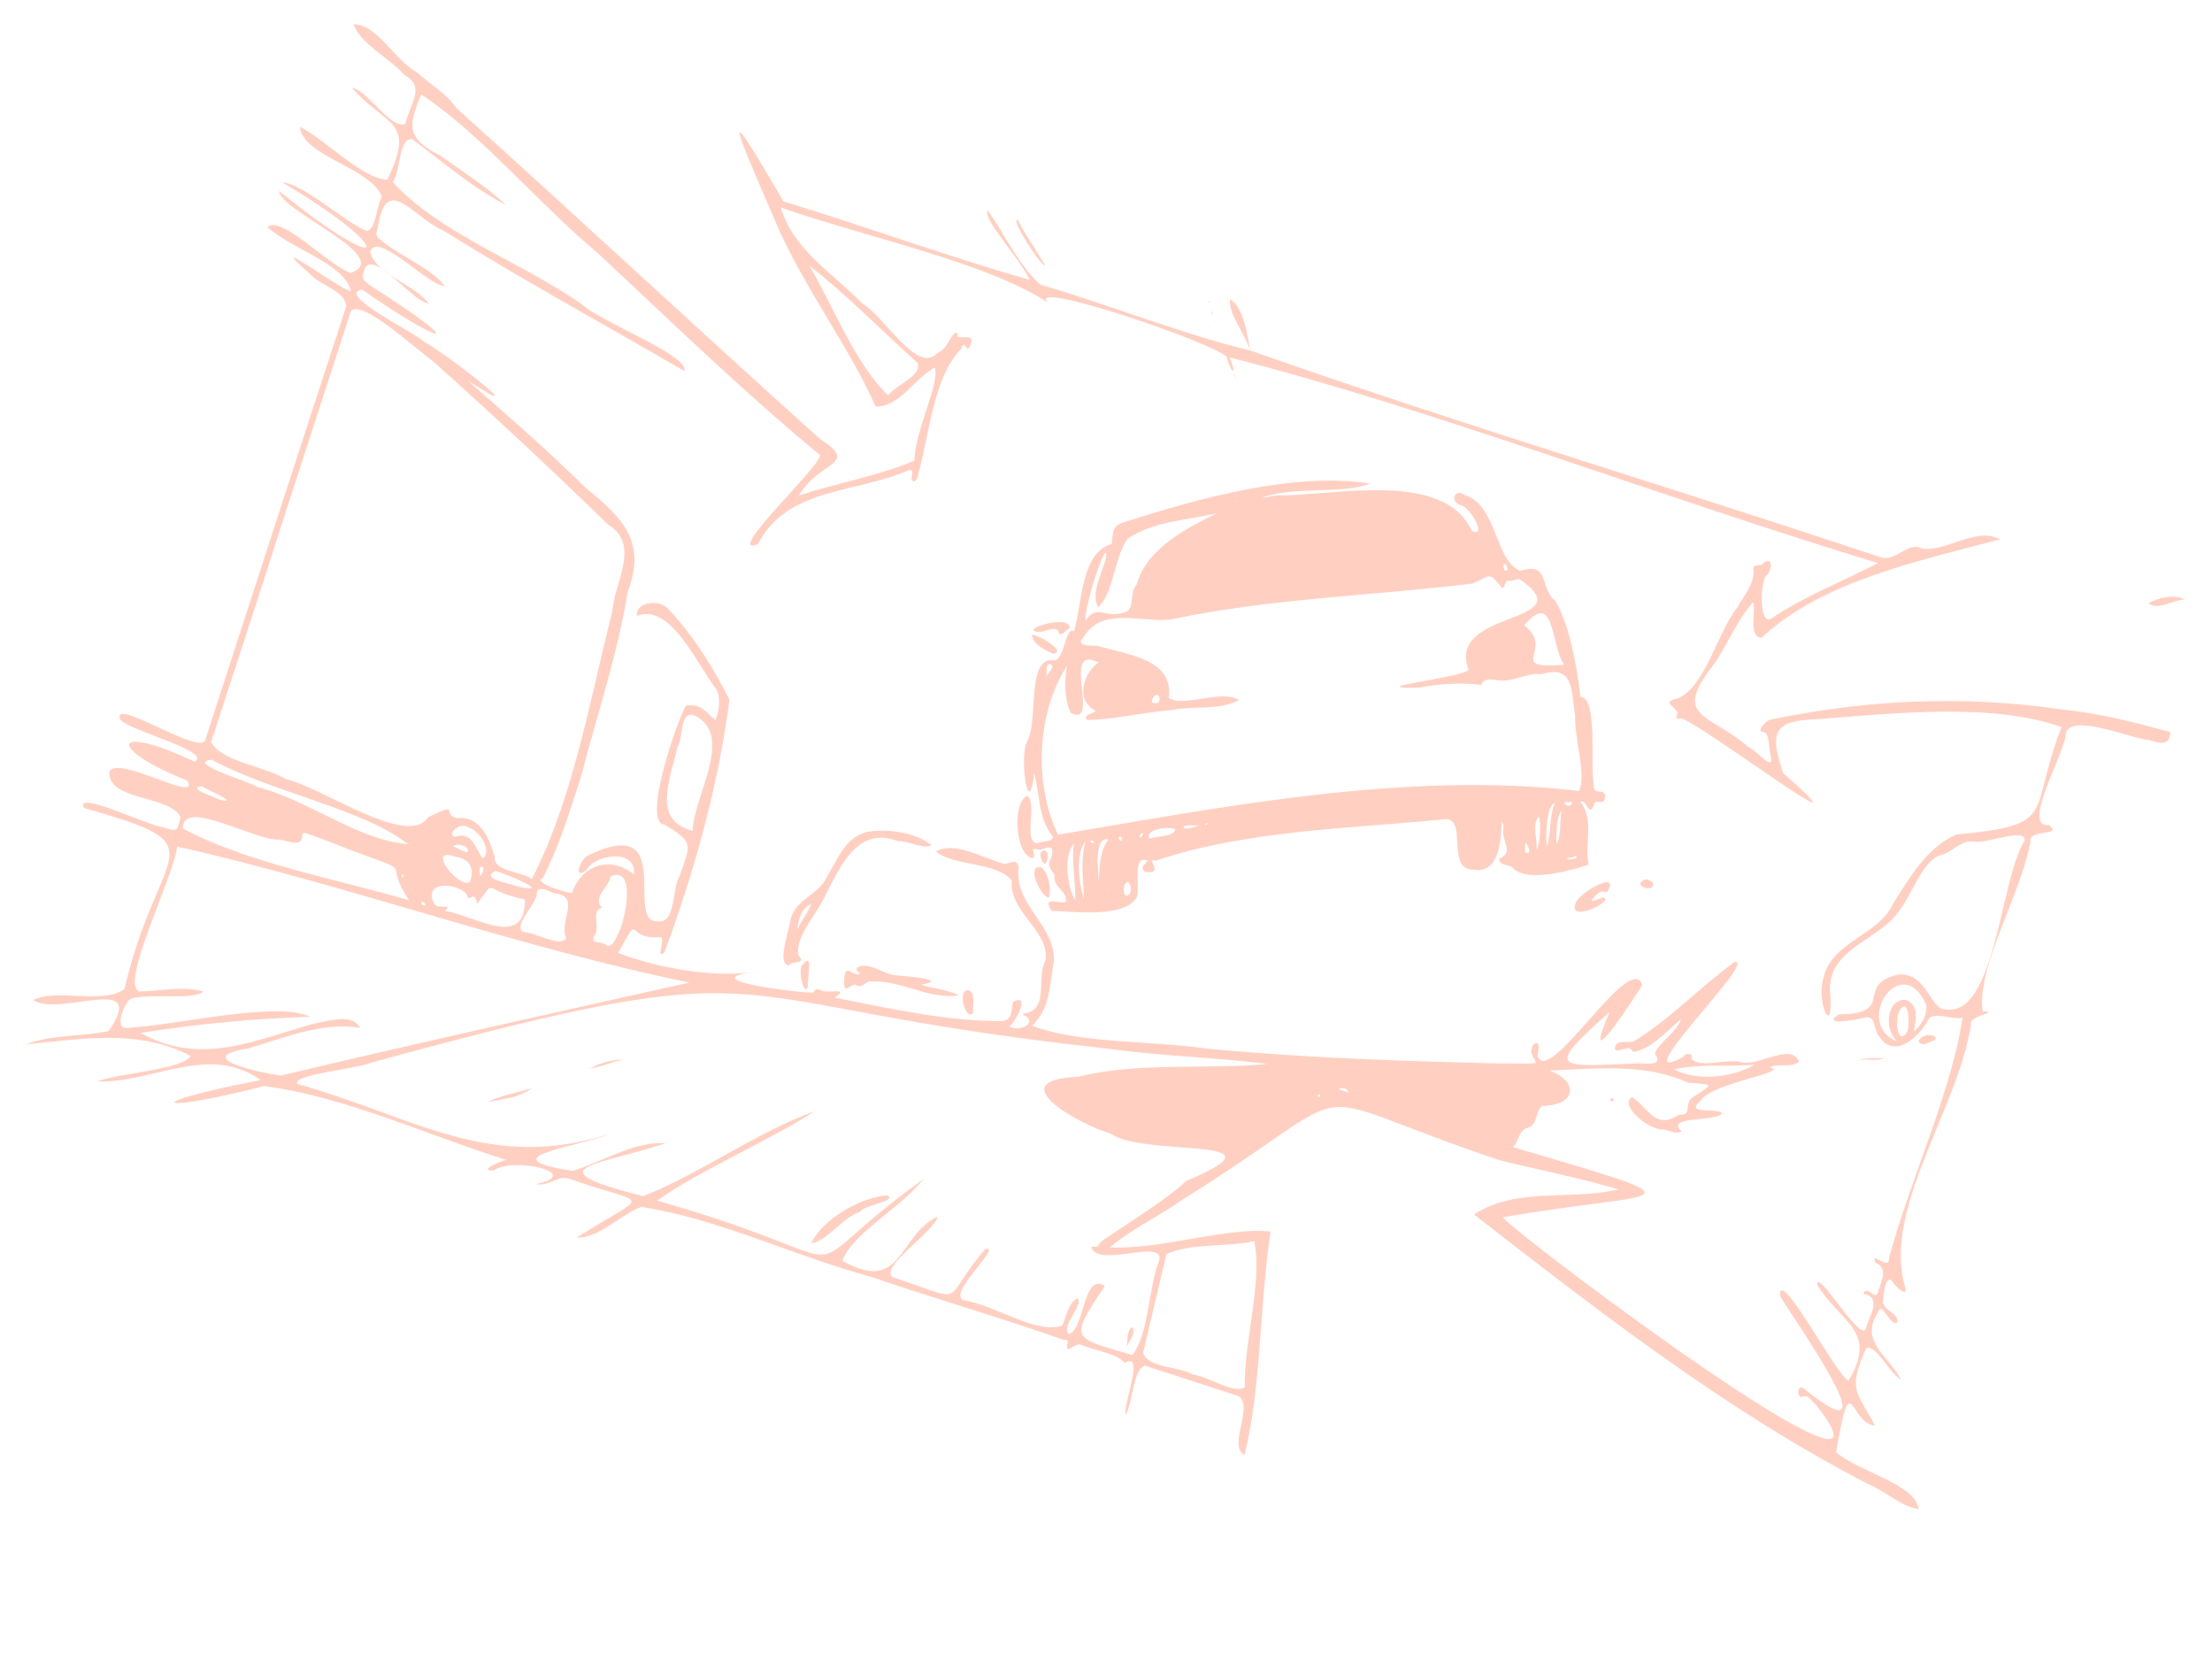 <svg fill="none" height="529" viewBox="0 0 705 529" width="705" xmlns="http://www.w3.org/2000/svg" xmlns:xlink="http://www.w3.org/1999/xlink"><clipPath id="a"><path d="m0 0h626.855v352.086h-626.855z" transform="matrix(.951 .309 -.309 .951 108.703 0)"/></clipPath><g clip-path="url(#a)" fill="#ffa286" opacity=".5"><path d="m605.941 439.739c-3.561-1.839-7.849-11.115-11.077-10.174-6.133 13.735-3.123 13.556 2.723 24.782-8.325-.795-7.492-19.988-12.383 8.417 6.808 6.199 25.522 10.212 26.281 18.165-5.111-.555-10.684-5.704-15.96-7.907-45.275-23.353-86.039-55.146-125.735-85.969 13.583-8.898 30.739-4.379 46.071-7.994-12.612-3.74-25.311-6.175-38.049-9.346-68.371-22.909-39.019-25.969-100.736 12.489-7.632 5.438-16.146 9.276-23.36 15.338 16.722.712 36.681-6.494 51.265-5.074-3.664 24.044-2.897 49.635-8.337 71.167-5.444-2.522 2.988-15.404-1.848-18.688-9.975-3.276-19.982-6.452-29.947-9.748-3.922 1.793-3.563 11.317-6.082 15.692-.972-3.107 6.308-20.523-.353-16.512-2.312-3.011-9.247-3.89-13.892-5.785-1.562-1.025-5.122 3.639-4.366-.258.588-1.346-.452-1.44-1.217-1.338-18.876-6.717-46.935-14.992-60.941-19.97-24.488-6.55-49.115-18.673-73.599-22.391-6.814 2.576-13.588 10.076-20.543 9.767 23.768-15.24 23.455-9.535-2.634-18.803-3.458-1.026-6.845 2.724-10.271 1.729 15.283-3.261-6.948-8.824-13.591-4.34-5.325.285 2.245-3.109 4.103-3.302-25.011-7.796-51.437-20.215-77.301-23.555-35.39 9.095-40.425 5.622-1.089-1.913-16.48-11.866-34.892 1.203-52.167.407 7.599-2.723 27.541-3.815 29.833-8.106-16.9-8.816-34.856-5.264-52.395-3.724 7.539-2.982 17.768-2.447 26.239-4.183 13.202-19.02-15.935-4.226-24.015-9.915 7.81-3.827 21.402 1.514 29.076-3.424 10.794-46.56 31.484-45.156-12.835-57.748-3.229-5.98 19.993 5.498 25.2 6.135 4.4 1.443 4.576 1.283 5.511-3.345-3.714-7.005-23.122-4.964-22.655-14.316 2.07-5.772 29.354 10.454 24.812 2.762-25.188-9.853-24.878-18.858 2.32-6.027 5.947-3.122-20.1-9.642-23.615-13.283-3.454-8.125 26.758 12.485 27.17 5.948 14.931-45.924 29.759-91.881 44.797-137.766-.256-4.891-8.311-6.614-11.462-10.254-16.231-14.189 9.359 4.729 12.905 5.448-1.676-8.724-19.458-13.659-26.572-20.482 4.579-3.868 18.789 11.799 26.554 14.645 14.188-5.145-22.426-19.578-22.832-26.113 37.017 29.799 36.884 18.183.905-2.789 7.129.651 18.243 11.447 26.861 15.499 3.185-.071 3.191-7.991 4.987-10.889-3.618-9.406-25.128-12.718-26.116-22.281 8.585 4.375 19.756 16.499 27.842 16.867 9.478-19.416-.692-16.958-11.268-29.353 5.499 1.178 12.154 13.284 17.049 11.584 1.046-5.601 6.76-12.015-.237-15.525-4.845-5.585-13.857-9.752-16.322-16.225 7.31-.289 13.395 11.619 20.262 15.319 5.989 5.178 9.195 6.641 12.651 11.446 38.779 34.829 76.837 70.371 115.603 105.189 13.168 8.616.183 6.861-6.532 18.156 11.855-3.807 26.292-6.515 36.831-11.071-.039-9.071 8.172-24.7 6.489-29.647-6.664 3.479-11.275 12.693-18.896 12.394-8.285-18.953-24.205-39.856-32.7-60.753-12.855-29.59-16.696-39.199 3.325-4.638 26.23 8.01 52.211 17.537 78.473 25.012-2.935-6.708-15.09-19.258-13.362-22.151 5.415 7.581 9.796 17.44 16.724 23.63 22.92 6.854 47.498 16.505 66.921 21.029 67.361 23.714 129.002 41.929 201.149 65.982 4.39 1.432 8.793-5.182 12.818-2.901 7.631 1.451 17.182-7.051 25.255-2.939-25.97 6.98-56.832 13.274-76.278 31.509-4.251-.695-1.684-7.664-2.612-11.384-5.191 5.627-8.179 13.742-12.781 20.137-13.234 16.972-1.099 15.135 11.23 25.969 2.714.956 8.613 8.801 7.06 2.395-.705-2.006-.079-6.865-2.355-7.172-2.511-.132 1.331-4.006 2.448-3.945 30.538-6.416 61.948-7.82 92.893-3.211 12.182 1.237 22.504 3.95 34.37 7.153.231 4.325-3.242 3.791-6.454 2.611-5.834-.368-24.52-8.621-26.73-2.373-.01 6.102-14.558 30.433-5.428 29.435 4.779 3.733-6.601.989-5.868 5.363-3.04 16.813-17.323 40.157-15.237 53.925 5.903.513-4.458 1.177-3.739 4.346-4.105 26.905-28.303 58.838-20.989 83.553 1.1 3.89-3.506-.462-4.133-1.852-2.523-2.424-2.895 6.348-2.88 7.211 1.381 2.705 5.027 3.14 4.538 6.096-2.504 1.145-4.951-7.479-6.204-3.238-6.042 9.158 3.629 13.898 7.431 21.385zm-348.02-355.117c7.724 13.002 14.64 31.445 25.172 41.38 2.253-3.24 11.085-6.375 9.313-10.39-11.475-10.279-22.484-21.593-34.485-30.99zm1.773 269.513c-15.492 9.915-36.786 18.865-50.235 28.503 73.791 20.996 37.463 27.132 84.856-6.852-6.751 8.763-23.326 17.866-25.786 26.057 19.218 10.776 17.531-8.08 30.292-14.141-.451 4.278-18.771 16.303-14.31 19.315 25.307 8.396 14.584 8.294 29.516-8.981 5.808-1.318-12.722 14.645-6.74 16.408 9.767 1.346 23.024 11.01 31.263 7.967 1.271-2.712 2.168-7.812 5.083-8.711 1.225 3.216-5.24 8.317-3.123 11.473 5.217-.968 4.553-19.971 11.649-15.36-11.673 17.506-10.431 16.325 8.714 22.011 5.296-6.532 5.068-21.293 8.682-30.47.836-6.626-19.976 2.954-21.766-3.992 3.34-.072 1.098-.135 3.988-2.29 8.363-5.637 21.25-13.691 26.211-18.693 34.974-14.604-13.591-7.44-24.046-15.118-9.585-2.73-35.658-17.061-10.372-18.087 19.343-4.833 40.64-2.232 60.388-4.104-16.656-2.131-33.727-2.435-50.516-4.826-133.402-14.361-96.999-33.334-235.058 4.403-6.053 2.336-25.15 3.769-23.628 6.77 37.285 10.525 61.258 28.225 99.559 15.949-10.759 4.366-39.145 7.536-11.802 11.788 9.594-2.891 19.691-9.577 29.693-8.817-21.363 7.142-43.108 7.773-7.236 16.868 18.544-7.271 35.8-20.282 54.723-27.067zm253.245-31.514c-21.691 19.087-15.748 17.185 9.099 16.275 2.054-.119 7.445.956 5.942-2.283-2.556-1.941 6.863-7.677 7.711-11.751-4.423 3.791-9.859 9.771-15.185 10.375-1.611-2.904-4.119.696-5.804-.873-.149-3.474 4.341-1.684 6.215-2.613 11.478-7.047 20.918-17.197 31.867-25.16 8.194-1.593-36.239 41.147-16.222 30.184.583-1.436 3.301-1.144 2.521.571 2.4 3.17 10.921.136 15.328 1.018 5.703 2.019 16.451-6.489 19.001.028-3.112 2.197-6.351.212-9.363 1.831 7.241 1.335-18.908 4.944-22.089 10.651-5.422 4.486 5.709 1.99 6.9 3.979-2.679 2.838-18.445.735-12.901 5.707-1.474 1.233-4.455-.585-6.34-.628-3.918.182-13.686-7.495-9.515-10.308 5.303 3.316 7.322 10.635 14.872 5.671 4.769.203 1.465-3.379 4.411-5.527 7.146-4.65 6.877-4-1.391-4.705-13.711-6.319-29.428-4.493-44.169-3.872 9.394 3.306 8.691 11.11-2.038 11.229-2.753 1.212-1.219 6.176-5.082 7.065-2.87 1.079-2.575 4.391-4.51 6.099 65.185 19.125 46.907 13.545-3.237 22.391 7.215 7.919 133.264 102.101 99.795 59.711-1.562-1.07-2.115-3.629-4.84-2.394-1.626-1.348-.606-4.237 1.212-2.601 28.72 23.12-1.975-20.074-7.83-29.664-.512-10.184 17.882 25.189 21.83 26.999 9.598-15.871-2.523-18.448-9.949-30.547-.183-5.742 13.645 18.453 15.547 14.012.603-3.594 5.281-9.597-.318-11.027-.806-.108-.501-.794.077-.977 1.635-.755 3.075 2.775 3.989.489.944-3.374 3.628-7.592-.758-9.63-1.901-4.064 4.568 2.999 4.348-1.483 6.742-24.93 19.981-53.129 23.454-76.552-3.271.79-8.382-1.795-10.691.189-2.787 5.698-10.861 13.236-15.738 6.049-1.835-1.632-1.122-6.497-4.127-6.388-1.852.609-15.243 3.139-8.837-.911 18.302-.174 4.729-8.929 18.486-12.619 7.811-.997 9.699 7.171 13.632 10.612 17.723 6.219 18.989-40.933 27.046-53.378.232-4.26-12.192 1.174-16.157.329-4.39-.588-6.944 3.59-10.345 4.222-6.535 1.895-9.595 13.883-14.642 19.351-6.854 8.232-21.2 11.063-20.904 23.784 1.413 16.273-4.559 4.189-2.084-3.849 2.469-11.604 17.693-13.669 22.096-23.521 5.3-8.407 10.681-17.941 20.17-22.2 33.021-3.258 22.618-5.839 33.618-34.278-21.822-7.721-52.718-4.497-77.303-2.521-14.659.386-15.798 4.022-11.436 17.154 32.034 28.301-26.881-16.346-32.757-17.526-.539.72-1.621-.019-1.217-.745 1.944-2.223-6.184-4.178.372-5.494 8.807-3.579 12.514-20.824 19.126-29.159 2.011-3.806 5.352-7.063 5.019-11.898-.34-2.284 2.725-.556 3.256-2.235 3.368-1.956 2.571 2.793.801 4.248-1.789 1.704-2.384 15.607 1.501 13.675 10.755-7.261 22.682-11.82 34.159-17.753-67.569-20.386-143.097-49.446-206.651-65.531 2.615 6.254.376 5.144-.974-.196-4.605-4.702-64.401-24.941-56.939-17.258-19.473-12.896-58.667-21.019-85.12-30.308 3.896 13.447 16.668 20.954 26.003 30.613 6.621 3.579 17.476 22.886 23.94 15.697 2.901-1.237 3.548-4.415 5.505-6.342.385-.125.974-.092.913.341-1.051 2.763 6.962-1.616 3.559 4.468-.695.447-.844-.373-1.144-.772-.475-.607-1.532.268-1.062.808-8.893 8.424-10.359 27.196-14.038 40.616-.291.79-.516 2-1.521 1.776-1.647-.839 1.435-4.462-1.924-3.285-16.708 7.143-38.472 5.391-47.515 23.38-11.662 4.251 21.638-26.361 19.638-28.516-24.564-20.279-47.382-42.553-70.684-64.224-18.879-15.773-37.308-38.094-56.289-50.613-4.375 10.368-4.468 14.093 6.085 19.501 6.851 4.933 15.221 10.226 20.976 15.743-10.128-5.098-20.337-13.831-29.845-20.913-4.485-.897-3.706 10.413-6.31 13.56 14.801 16.267 41.102 25.61 60.141 38.848 5.541 5.471 34.792 16.619 32.771 21.386-25.614-14.886-51.666-29.091-76.809-44.773-9.662-4.028-18.214-18.965-20.898-.637-.632 1.715-.66 2.646 1.21 3.857 6.085 5.072 15.715 8.648 20.254 14.528-5.473-.134-21.577-17.835-23.857-10.982 1.721 7.243 14.38 10.478 18.663 16.556-5.683-1.025-16.9-16.697-20.306-11.42-1.14 3.512-1.127 3.493 1.857 5.734 33.33 21.314 22.414 18.889-2.724 1.222-8.944 1.312 17.385 14.008 19.663 16.583 7.353 3.864 37.143 27.4 13.805 12.304 12.79 11.134 25.774 22.441 37.91 34.43 11.881 9.564 19.184 17.178 13.24 32.901-3.339 20.346-9.828 39.459-14.937 59.11-3.525 10.883-6.9 21.926-12.098 32.153-3.891 1.536 10.132 5.721 9.351 4.531 3.072-8.757 12.272-11.704 19.622-5.673 1.02-8.27-12.458-6.571-15.166-1.253-4.403 3.102-1.83-3.523.375-4.69 28.866-14.01 11.594 21.378 22.289 20.882 6.013.947 4.573-10.389 7.061-14.363 3.659-10.531 4.565-10.584-4.783-16.465-7.442-.334 4.436-34.514 6.902-37.935 4.825-.584 6.178 2.005 9.336 4.652 1.144-2.732 1.743-6.955.281-9.813-6.231-7.987-14.659-27.662-25.266-23.375-.881-4.278 7.315-5.781 10.247-1.921 7.862 8.42 14.607 19.318 19.2 28.639-3.528 27.496-11.406 55.384-20.698 80.437-3.328 3.111 1.134-5.641-1.853-4.765-10.961.832-5.24-8.776-12.92 5.029 12.953 4.825 30.372 8.171 45.108 5.844-23.075 2.443 11.019 6.743 17.148 6.805.328-1.17 1.286-1.212 2.096-.905 2.211 1.493 9.783-1.084 4.699 2.489 17.455 3.468 36.347 7.662 53.571 7.464 3.37-.779 2.466-3.566 3.247-6.152 5.644-2.867.898 6.255-1.144 7.87 2.833 1.787 8.719-.788 5.172-3.315-.392-.158-.966-.238-.85-.797 8.602-.768 3.999-11.241 7.133-16.973 1.417-9.463-11.643-15.207-10.767-25.5-5.169-5.948-18.289-4.38-24.141-9.157 5.742-3.473 15.121 2.113 21.447 3.844 1.865.379 4.002-2.093 4.93.993-1.64 12.247 11.449 18.166 11.251 29.883-1.41 7.633-1.049 15.182-6.979 20.768 14.914 5.809 38.157 4.69 55.858 7.335 31.265 2.949 62.66 3.993 94.04 4.723 3.501-.136 7.272.231 10.645-.163-.124-1.344-1.946-2.69-1.349-4.423.173-1.011.774-2.143 1.854-1.851 1.448 1.389-1.428 4.198 1.447 5.591 7.016.977 28.328-34.472 32.016-24.183-5.138 8.066-19.494 29.722-10.508 8.713zm-423.381-154.805c-7.232 22.799-14.857 45.803-22.257 68.654 3.273 6.355 17.127 7.641 24.024 11.917 10.803 2.217 38.681 22.06 45.097 12.056 10.986-5.211 3.757-.88 9.411.328 7.487-.972 10.314 7.223 11.866 12.289-.42 4.775 8.531 4.614 11.804 7.055 12.88-24.769 18.528-56.966 25.593-85.097.724-9.478 9.209-21.582-1.303-27.823-18.194-17.749-36.804-35.077-55.75-52.04-4.858-3.405-23.356-20.481-26.25-15.837-7.412 22.834-14.823 45.664-22.233 68.495zm130.113 145.314c-54.31-11.088-111.658-31.888-163.211-43.306-.905 9.114-18.297 43.572-12.159 46.11 6.765-.016 13.98-1.851 20.54.038-2.84 2.837-16.535.573-22.881 2.227-2.217.697-5.534 9.423-1.88 9.408 17.165-.927 47.698-8.714 58.839-3.571-18.217.572-36.022 2.294-54.112 5.171 18.988 10.509 35.702 2.606 54.712-2.853 4.415-.697 12.835-3.802 15.197 1.232-11.504-2.033-24.016 3.07-35.538 6.539-17.916 2.889 2.013 7.379 10.247 8.666 43.306-10.318 86.785-19.932 130.244-29.655zm160.61 124.967c4.896.539 12.901 6.351 16.428 3.991-.215-14.77 5.746-33.866 3.024-46.537-8.917 1.989-20.213.511-27.981 4.142-2.485 10.419-4.866 20.862-7.395 31.266 1.21 5.116 11.49 4.416 15.921 7.137zm-249.879-151.199c-9.083-13.31 3.373-7.895-17.637-15.589-5.069-2.047-10.183-3.998-15.32-5.786-.689-.086-1.221-.173-1.131.947.03 3.799-4.959 1.367-7.134 1.1-7.454.719-31.27-13.625-30.873-3.519 20.115 10.813 48.644 16.044 72.094 22.85zm91.119-58.807c-5.058-2.092-3.597 6.936-5.555 9.922-2.482 10.852-8.214 23.273 4.798 26.797.289-11.224 13.388-30.236.761-36.722zm-79.699 62.157c9.981 1.83 25.637 12.385 25.474-3.612-14.251-2.829-8.625-7.286-15.26 1.487-.769-5.13-2.737.162-3.181-2.925-2.212-3.582-14.043-4.967-10.63 2.424.745 2.719 6.57.003 3.594 2.625zm-74.432-48.151c-8.318 1.161 12.277 6.961 14.586 8.699 16.418 4.146 31.912 16.947 47.994 18.205-14.083-11.183-43.782-16.625-62.579-26.908zm109.231 42.592c-1.313-.45-5.268-2.886-5.5-.012-.13 3.741-7.339 9.537-4.589 12.288 3.952.041 11.623 4.977 13.918 2.158-2.434-5.417 4.938-13.711-3.826-14.433zm15.231 4.608c-3.834.749-.059 6.539-2.747 9.542-.51 2.132 3.185 1.017 4.197 2.501 2.165.915 3.541-3.728 4.465-5.379 1.659-4.634 4.831-19.727-3.13-16.745-.388 3.564-5.981 6.537-2.785 10.081zm412.828 42.6c-4.154-3.44-3.643-13.762 2.791-13.242 4.307 1.697 3.084 6.417 2.521 10.055 2.581-2.249 4.178-4.982 3.953-8.402-7.911-17.895-23.632 5.935-9.269 11.591zm-45.477 7.422c-8.249.694-17.849-.382-25.527 1.516 6.899 3.769 18.327 2.674 25.527-1.516zm-413.985-66.239c-9.838-3.581 1.018 10.256 4.506 7.993 1.705-4.187-.022-7.443-4.506-7.993zm4.073-9.386c-2.579-1.879-6.953 1.993-4.411 3.034 5.821-2.13 6.735 4.193 9.058 6.915 2.927-2.513-.907-8.745-4.647-9.949zm15.043 18.654c12.912 3.028-2.274-3.698-6.451-4.749-5.004 2.598 4.17 3.652 6.451 4.749zm443.625 46.237c.561-1.749.645-8.999-1.591-7.623-3.154 2.111-1.722 13.524 1.591 7.623zm-538.117-73.778c7.274 1.737-3.889-3.261-5.768-4.273-4.612.767 4.397 3.335 5.768 4.273zm74.529 14.897c1.56.716 2.914 1.42 4.332 1.949 1.946-.994-2.268-3.539-4.332-1.949zm8.757 9.545c.614-.834 1.549-2.553.475-3.104-1.156.156-.612 2.15-.475 3.104zm276.745 68.939c-.838-1.544-1.817-1.68-3.317-1.077zm-294.232-59.669c-.307-.621-.413-1.183-1.102-1.112-.726.608.252 1.244 1.102 1.112zm285.094 60.743c.201-1.073-1.385-.175-.646.308.278.094.504-.052.646-.308zm-292.505-69.329c.284-.82.626-.942.16-1.316-.569.251-.215.547-.16 1.316zm311.309 71.232c-.119.029-.345.049-.156.165.141-.013.311-.029.156-.165zm-4.286-1.361c-.118.017-.159.089-.051.159.124.009.137-.073.051-.159zm-282.765-67.673.047.077c.022-.079.067-.133-.047-.077zm49.57 11.326.01-.147c-.071.059-.119.091-.01.147z"/><path d="m696.642 190.973c-3.568.035-9.09 3.782-11.818 1.281 3.008-1.915 8.294-2.843 11.818-1.281z"/><path d="m324.423 70.152c2.489 5.057 5.931 9.567 8.697 14.477-1.103.671-11.578-15.577-8.697-14.477z"/><path d="m603.651 418.424c-.067-.049-.317-.209-.103-.116.047.026.045.169.103.116z"/><path d="m606.137 440.205c.102.06.141.076.029-.015z"/><path d="m606.172 440.188c-.101-.136-.135-.38-.258-.434.1.136.133.383.258.434z"/><path d="m398.438 111.685c-1.522-5.223-6.93-11.441-6.43-16.238 4.214 1.814 5.616 11.605 6.43 16.238z"/><path d="m385.218 95.956c.065.234.244.422-.091.512-.095-.247-.291-.383.091-.512z"/><path d="m386.4 100.188c-.451-.274-.431-.672-.298-1.102.167.277.316.813.298 1.102z"/><path d="m387.338 102.539c-.033-.206-.386-.567-.108-.597.055.2.004.485.108.597z"/><path d="m384.157 93.259c-.019-.047-.062-.106-.048-.139.134-.327.378.263.048.139z"/><path d="m386.367 100.204c.14.172.456.34.121.43-.052-.133-.017-.4-.121-.43z"/><path d="m384.491 94.538c-.107.021-.133-.016-.121-.118.108-.024.13.015.121.118z"/><path d="m387.896 104.883c.093.095.436.319.18.25-.071-.057-.1-.273-.18-.25z"/><path d="m387.93 104.865s-.019.012-.027.017z"/><path d="m387.309 102.554c.1.136.137.381.26.435-.1-.136-.136-.384-.26-.435z"/><path d="m386.1 99.085c-.094-.123-.127-.36-.245-.399.094.123.125.356.245.399z"/><path d="m385.884 98.673c-.098-.121-.137-.36-.263-.394.098.121.141.358.263.394z"/><path d="m406.795 157.888c18.288.225 53.186-8.357 62.304 11.285 5.117 2.44-.578-7.812-3.634-8.19-3.614-1.2-1.755-5.615 1.479-3.162 10.185 3.032 9.498 20.969 17.639 24.143 9.447-3.244 6.218 6.048 11.078 9.447 4.235 6.776 6.94 20.495 8.076 30.694 5.635.145 3.017 21.969 4.2 27.655-.125 1.369.082 2.541 1.962 2.554 2.525-.205 2.247 3.94-.422 3.238-.935-.187-1.473.136-1.465 1.16-1.736 4.005-2.373-2.443-4.271-1.091 4.532 5.765 1.119 13.414 2.619 19.951-5.994 1.892-19.315 5.741-24.041 1.199-.954-1.387-4.554-.683-4.512-3.077 5.148-2.396.399-5.334 1.39-10.417-1.749-6.892 1.93 15.844-9.385 13.883-9.056.25-2.106-15.535-8.811-16.116-30.946 3.084-63.541 3.482-92.654 13.252-3.561-1.276 3.162 4.666-3.459 3.539-1.825-1.625.273-2.439.868-3.553-5.121-2.098-2.232 8.728-3.512 11.773-4.017 6.557-19.627 4.47-27.112 4.239-3.343-5.293 3.101-1.843 4.633-2.955.263-3.827-4.142-4.112-3.679-8.509-3.766-4.995-.023-3.866-.846-8.5-1.252-.934-3.261 1.003-4.818.299-2.236-.548-.181 1.944-1.087 2.84-5.484.014-7.163-17.364-1.911-19.909 3.323 3.027-1.405 13.774 2.938 15.256 1.106-.763 6.124-.485 5.038-2.45-4.698-5.843-3.852-13.179-5.815-19.856-1.718 15.648-4.77-4.957-2.31-10.092 3.822-6.222-.205-26.561 8.11-26.023 4.003 1.049 4.04-11.176 6.885-9.183 2.735-8.934 2.096-25.042 12.011-27.843.53-3.295-.058-5.914 4.084-6.977 24.375-7.79 53.993-16.048 78.422-12.275-9.732 3.498-23.949.766-34.383 4.375 1.325.149 2.936-.531 4.395-.617zm65.723 54.285.008-.024s-.009.028-.008.024zm-76.162-52.872c-.079.022-.28-.143-.206.128.069-.035.165-.193.206-.128zm-42.697 125.277c-.345-.417-.212-.689-.062-1.248-.5.493-.022.871.062 1.248zm46.34-125.796c.197-.005.936-.197.747-.08-1.347.098-3.093.262-.747.08zm-49.829 122.637c.277-4.787.17-9.98 3.132-13.869-5.283-1.358-2.878 12.483-3.132 13.869zm33.86-18.546c.322-.071.753.039.813-.494-.528-.203-.645.336-.813.494zm115.262 10.696c.887.569 4.647.037 2.652-.84-.701.859-1.901.421-2.652.84zm-149.221-62.416c-12.169-6.279.938 21.119-8.796 16.036-2.121-4.678-2.02-9.93-1.227-14.944-9.615 14.95-10.607 37.587-2.843 53.754 50.314-8.383 110.814-20.553 166.072-13.92 2.449-5.376-1.622-16.822-1.258-24.207-1.387-7.848-.219-16.123-10.736-13.02-4.935-.535-9.059 2.715-13.845 1.954-1.856-.195-4.417-.895-5.365 1.486-5.383-.773-13.113-.47-19.721.859-20.191.368 14.629-3.28 15.699-5.752-7.345-19.289 36.897-14.402 16.479-28.691-1.056-.587-2.208.634-3.398.409-1.994-.235-1.033 1.85-2.319 2.341-4.472-5.155-2.983-4.35-9.482-1.483-32.205 3.958-64.435 4.684-96.144 11.461-9.492 1.117-22.016-4.354-27.992 5.827-2.706 2.922 3.022 2.346 4.69 2.582 9.281 2.81 24.398 4.123 22.607 16.598 4.975 3.131 16.535-2.888 22.361.636-5.754 3.417-14.754 1.758-21.49 3.228-8.887.651-18.736 3.144-26.996 3.121-1.064-1.999 2.244-1.827 2.805-2.92-6.768-3.422-3.705-12.182.899-15.355zm-4.046-13.534c3.975-5.277 6.091-.341 12.394-2.486 3.472-.691 1.377-6.44 3.888-8.89 3.158-12.128 18.062-18.91 25.46-22.651-9.326 2.107-20.672 2.708-28.435 8.145-4.314 6.279-4.348 17.215-9.273 21.725-2.675-3.828 1.3-11.208 2.461-15.746.677-7.799-7.288 16.528-6.495 19.903zm152.415 14.233c-4.233-6.463-2.884-24.169-12.638-12.563 10.155 7.827-6.389 14.042 12.638 12.563zm-156.168 57.057c-3.457 3.957-2.085 13.786.397 17.943.317-5.196-1.269-12.272-.397-17.943zm24.184-1.661c2.312-.964 7.279-.36 8.176-2.878-1.565-1.146-10.144-.206-8.176 2.878zm-20.552.933c-3.277 3.94-1.958 13.872-.435 18.16-.131-5.544-1.194-12.124.435-18.16zm147.21 1.427c1.245-4.184.676-9.551 2.322-13.342-2.215-.801-3.172 11.211-2.322 13.342zm-3.404 1.389c1.176-1.961 1.494-8.251.777-10.781-2.465 2.444-.304 7.464-.777 10.781zm8.047-12.784c-1.873 2.616-1.737 7.836-1.671 10.817 1.626-2.724.865-7.265 1.671-10.817zm-139.467 24.051c-.05.831-.396 3.092.788 3.157 2.528-.057.977-6.967-.788-3.157zm8.981-59.241c-.993 1.293 1.92 1.329 2.185.578.596-2.598-1.586-2.973-2.185-.578zm-33.849-7.225c.37-1.224 3.062-3.297 1.373-4.178-1.882-.144-.956 2.969-1.373 4.178zm48.984 47.131c-1.595.353-4.21-.317-5.28.611.92 1.365 3.85-.249 5.28-.611zm103.985 5.602c-.453.569-.503 2.628-.05 3.327 2.034.081.53-2.331.05-3.327zm12.242-12.839c.37 1.536 2.465 1.462 2.295-.12-.803.042-1.492.079-2.295.12zm-18.118-74.27c-.263-.534-.151-1.28-.74-1.677-1.311-.244-.293 3.42.74 1.677zm-116.149 84.006c-1.059.215-1.125.736-1.014 1.612.628-.444.834-.858 1.014-1.612zm-6.911 2.706c.301-.788-.11-2.018-.884-1.347-.161.623.274.943.884 1.347zm-10.074-.135c.335.681 1.229 1.036 1.325.213-.335-.342-.764-.292-1.325-.213zm125.454-54.412c.06-.218-.264-.213-.138.003.008.016.089-.002.138-.003zm17.609-29.151c.011-.106-.009-.151-.127-.127-.01.106.011.147.127.127zm-136.627 101.569c-.043-.089-.108-.111-.138-.007.025.094.09.094.138.007zm-3.794-2.652c.079-.074.122-.111.166-.152-.143-.067-.112.005-.166.152zm43.924-123.654c.152.155.23.211.358-.004-.102-.15-.214-.039-.358.004z"/><path d="m251.941 293.094c1.445-6.229 8.245-7.661 11.117-12.765 3.915-6.371 6.376-14.239 14.29-15.36 6.397-.839 14.941.573 19.542 4.388-2.622 1.502-7.356-1.486-10.711-1.292-12.53-4.839-17.944 7.346-22.797 16.564-2.409 6.194-10.233 13.775-8.888 19.915 2.881 2.695-2.238 1.658-3.104 3.153-3.962-.477.182-11.108.552-14.606zm6.596-5.13c-3.266 1.831-4.054 4.936-4.36 8.291 1.17-2.865 3.422-5.433 4.36-8.291z"/><path d="m293.474 313.874c4.171 1.176 8.301 1.419 12.12 3.351-9.916 1.525-18.862-5.344-28.807-4.374-1.6.774-2.314 2.137-4.233.993-1.273-.328-3.366 2.957-3.563-.214.115-7.693 2.258-2.546 4.99-3.175.079-.701-1.415-1.069-.857-2.017 3.365-2.306 8.41 2.006 12.2 2.366 2.851.335 17.855 1.179 8.154 3.068z"/><path d="m507.269 287.14c1.352.021 2.42-.943 3.722-1.083 4.016.683-10.821 8.272-8.954 2.149.812-3.845 14.996-11.358 10.07-3.786-2.146-1.163-4.105 1.284-4.838 2.72z"/><path d="m331.802 276.368c2.539 1.887 3.242 7.01 2.573 9.759-2.639-.246-7.571-10.617-2.573-9.759z"/><path d="m340.931 200.136c-.927.446-3.12 3.404-3.519 1.196-.904-2.207-4.576.305-6.479.075-6.368-.795 10.303-5.837 9.998-1.271z"/><path d="m310.249 322.711c-2.216 3.228-5.431-7.028-1.755-7.162 2.792.591 1.206 5.245 1.755 7.162z"/><path d="m335.674 208.341c-2.564-1.114-6.586-3.054-6.789-6.004 1.56-.426 11.497 5.474 6.789 6.004z"/><path d="m255.572 307.68c4.113-5.195 1.449 4.768 1.932 6.921-1.335 3.054-3.119-5.276-1.932-6.921z"/><path d="m616.764 330.439c1.202 1.11-2.395 1.699-3.119 2.342-4.789.147-.278-4.518 3.119-2.342z"/><path d="m523.675 282.666c-2.241-.954.531-3.148 1.939-2.091 2.617.726 1.086 3.58-1.939 2.091z"/><path d="m333.753 274.2c-.868 3.172-2.929-1.839-1.789-2.814 1.97-1.415 2.301 1.649 1.789 2.814z"/><path d="m600.714 337.237c-2.773.989-5.638.265-8.451.511 2.769-.596 5.731-.53 8.451-.511z"/><path d="m514.217 350.731c-.321.661-1.34.121-.912-.499.302-.56 1.211-.073.912.499z"/><path d="m575.109 338.333c.206-.012.565-.324.6-.063-.201.038-.485-.027-.6.063z"/><path d="m393.668 120.062c.083.243.456.594.043.587-.033-.196.055-.497-.043-.587z"/><path d="m393.698 120.042c-.367-.16-.399-.592-.468-.824.351.169.39.6.468.824z"/><path d="m394.284 121.845c.181.155-.199.229-.119.026.011-.024.077-.016.119-.026z"/><path d="m394.847 123.831c-.03-.195-.369-.539-.113-.565.057.186.009.47.113.565z"/><path d="m600.725 337.267c.239.057.715-.066.488.262-.177-.079-.372-.262-.488-.262z"/><path d="m575.097 338.305c-.145.001-.289.002-.434.003.138-.264.395.107.434-.003z"/><path d="m580.065 337.976.109.005c-.035.099-.055.054-.109-.005z"/><path d="m243.767 309.188c.137-.021.278-.044.415-.064-.1.32-.395-.074-.415.064z"/><path d="m282.801 380.993c3.523 1.671-7.471 3.048-8.726 5.21-5.747 1.935-10.262 9.181-15.472 10.024 3.13-7.328 15.692-14.816 24.198-15.234z"/><path d="m169.424 346.751c-3.667 3.121-9.265 3.516-13.923 4.401 4.348-2.193 9.424-2.819 13.923-4.401z"/><path d="m188.007 340.46c3.395-1.659 6.919-2.827 10.765-2.786-3.641.619-7.131 2.466-10.765 2.786z"/><path d="m359.118 429.18c.292-1.884-.075-5.504 1.87-6.238 1.104 1.603-1.041 4.518-1.87 6.238z"/><path d="m187.992 340.426c-.189.021-.571.319-.567.084.17-.048.5.015.567-.084z"/><path d="m260.144 353.901c.064-.017.296-.073.106-.01-.035.013-.152-.053-.106.01z"/><path d="m260.129 353.872c-.135.1-.38.134-.434.26.135-.1.38-.134.434-.26z"/><path d="m171 346.192-.052.039s.072-.015.052-.039z"/><path d="m169.438 346.782c.136-.103.389-.141.437-.269-.136.103-.385.139-.437.269z"/></g></svg>